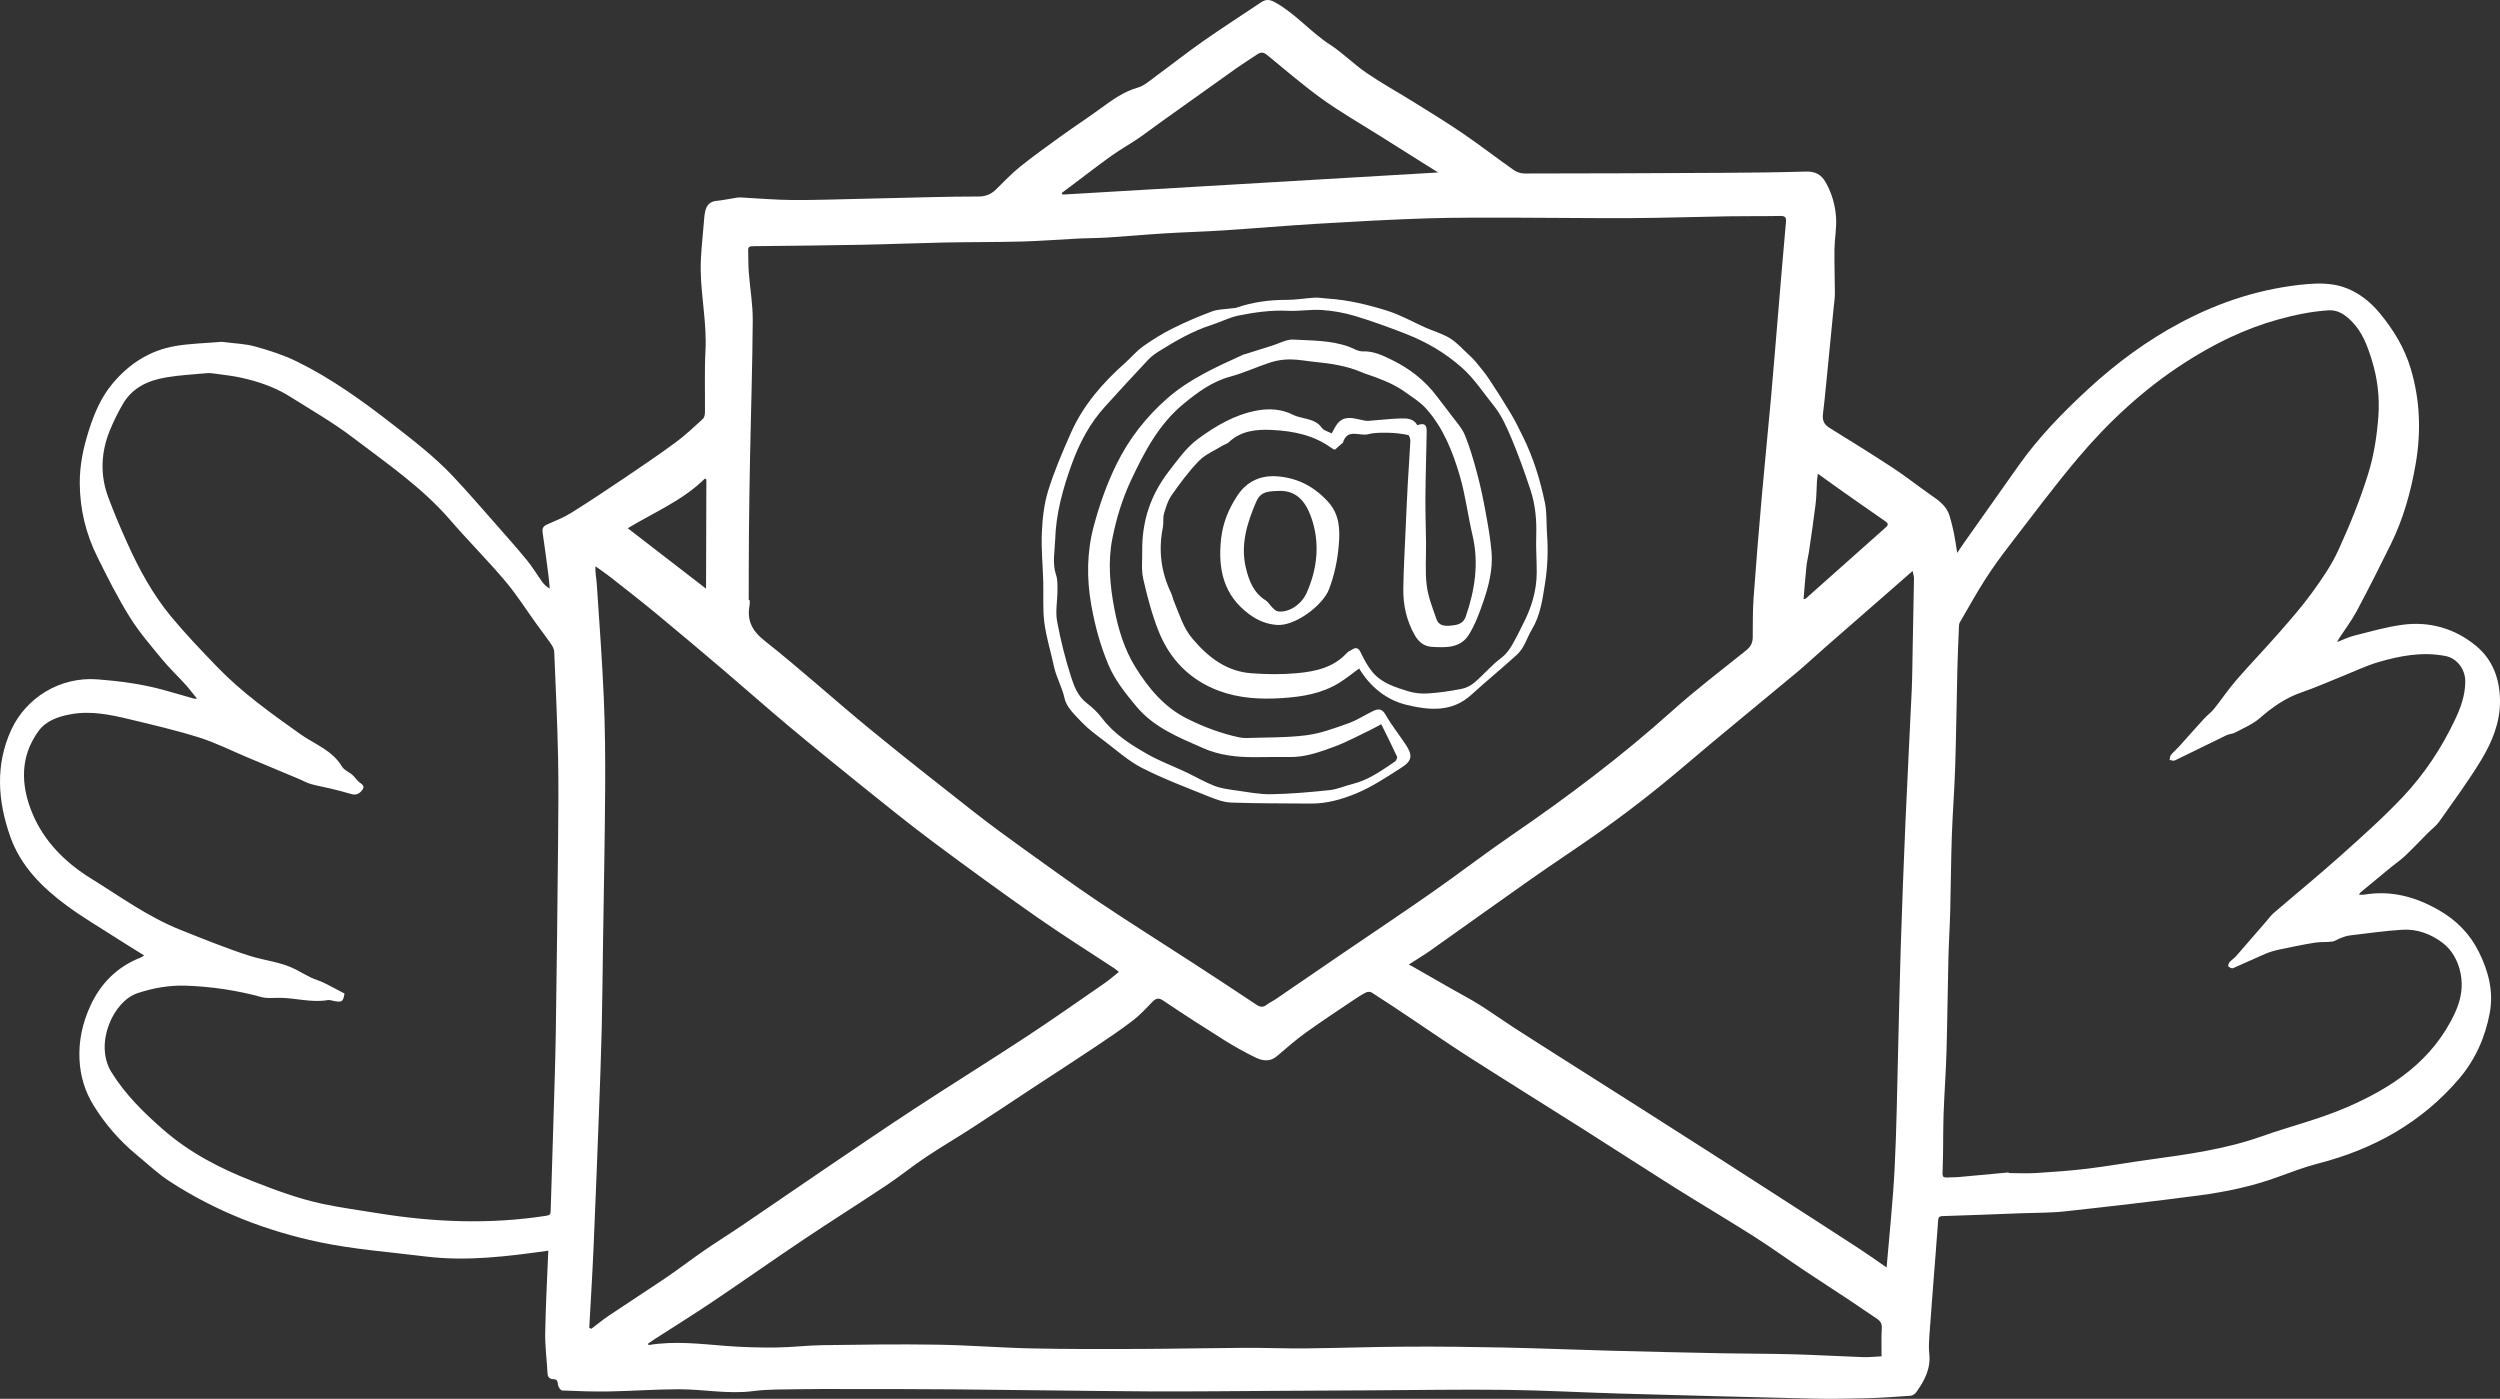 <?xml version="1.0" encoding="UTF-8"?>
<svg width="84px" height="47px" viewBox="0 0 84 47" version="1.1" xmlns="http://www.w3.org/2000/svg" xmlns:xlink="http://www.w3.org/1999/xlink">
    <rect x="0" y="0" width="84" height="47" fill="#333333" stroke="none"/>
    <title>A2BDA4E9-5F60-4201-8B7A-2F2C1582569B</title>
    <g id="GOURMIBOX" stroke="none" stroke-width="1" fill="none" fill-rule="evenodd">
        <g transform="translate(-1167, -2356)" fill="#FFFFFF" id="service-client-blanc_ICON">
            <g transform="translate(1167, 2356)" id="service-client-blanc">
                <path d="M18.423,42.023 C17.059,42.214 15.683,42.39 14.294,42.217 C13.108,42.069 11.91,41.983 10.744,41.739 C8.952,41.364 7.251,40.702 5.704,39.696 C5.307,39.439 4.958,39.106 4.591,38.803 C4.022,38.333 3.542,37.782 3.151,37.153 C2.855,36.676 2.698,36.161 2.671,35.596 C2.64,34.969 2.774,34.378 3.026,33.818 C3.372,33.052 3.93,32.487 4.721,32.176 C4.761,32.16 4.796,32.132 4.844,32.103 C4.54,31.913 4.249,31.736 3.962,31.552 C3.379,31.176 2.777,30.825 2.22,30.412 C1.405,29.807 0.693,29.097 0.343,28.104 C-0.08,26.904 -0.161,25.69 0.382,24.514 C0.871,23.456 2.008,22.725 3.285,22.827 C4.019,22.885 4.741,22.979 5.451,23.17 C5.806,23.265 6.158,23.373 6.512,23.473 C6.535,23.48 6.562,23.474 6.62,23.475 C6.477,23.3 6.358,23.139 6.223,22.991 C5.97,22.711 5.693,22.452 5.453,22.161 C5.073,21.697 4.673,21.239 4.358,20.731 C3.953,20.081 3.608,19.392 3.267,18.704 C2.886,17.935 2.687,17.118 2.68,16.247 C2.675,15.627 2.8,15.045 2.986,14.46 C3.167,13.891 3.395,13.352 3.778,12.892 C4.336,12.223 5.035,11.772 5.894,11.626 C6.399,11.541 6.916,11.53 7.428,11.487 C7.467,11.484 7.507,11.491 7.546,11.496 C7.892,11.542 8.248,11.551 8.58,11.644 C9.054,11.776 9.53,11.929 9.971,12.145 C11.127,12.711 12.168,13.461 13.184,14.251 C13.896,14.804 14.609,15.353 15.228,16.011 C15.709,16.522 16.168,17.054 16.632,17.58 C16.995,17.992 17.36,18.404 17.709,18.828 C17.893,19.053 18.042,19.307 18.212,19.543 C18.276,19.632 18.356,19.709 18.471,19.775 C18.458,19.636 18.449,19.496 18.431,19.358 C18.368,18.872 18.307,18.386 18.233,17.901 C18.211,17.757 18.248,17.681 18.381,17.623 C18.658,17.501 18.942,17.389 19.197,17.229 C19.818,16.842 20.427,16.434 21.034,16.025 C21.597,15.645 22.16,15.264 22.707,14.86 C23.028,14.623 23.32,14.346 23.616,14.076 C23.665,14.032 23.685,13.934 23.686,13.861 C23.694,13.169 23.667,12.476 23.704,11.786 C23.752,10.875 23.557,9.984 23.544,9.082 C23.536,8.56 23.607,8.037 23.646,7.514 C23.657,7.369 23.666,7.222 23.7,7.082 C23.746,6.897 23.853,6.772 24.066,6.75 C24.308,6.726 24.547,6.673 24.788,6.637 C24.846,6.629 24.906,6.636 24.965,6.639 C25.511,6.667 26.056,6.716 26.602,6.72 C27.325,6.726 28.049,6.7 28.773,6.684 C29.624,6.666 30.476,6.642 31.327,6.623 C31.842,6.613 32.356,6.601 32.871,6.603 C33.103,6.605 33.292,6.534 33.458,6.373 C33.723,6.114 33.978,5.842 34.265,5.61 C34.706,5.255 35.167,4.924 35.627,4.592 C36.082,4.265 36.551,3.956 37.005,3.626 C37.384,3.35 37.756,3.08 38.222,2.946 C38.458,2.879 38.662,2.687 38.869,2.536 C39.392,2.154 39.9,1.751 40.431,1.38 C41.07,0.933 41.725,0.511 42.373,0.078 C42.535,-0.03 42.658,-0.024 42.85,0.083 C43.537,0.465 44.038,1.081 44.693,1.503 C45.123,1.781 45.488,2.159 45.912,2.448 C46.43,2.802 46.981,3.105 47.514,3.437 C48.063,3.78 48.617,4.118 49.152,4.483 C49.729,4.878 50.282,5.306 50.854,5.708 C50.955,5.779 51.095,5.83 51.217,5.83 C53.456,5.828 55.695,5.82 57.934,5.807 C58.845,5.802 59.757,5.792 60.668,5.765 C60.985,5.756 61.19,5.85 61.353,6.143 C61.556,6.509 61.663,6.897 61.691,7.299 C61.715,7.654 61.643,8.014 61.638,8.371 C61.631,8.867 61.651,9.363 61.652,9.859 C61.652,10.018 61.627,10.176 61.611,10.335 C61.526,11.208 61.44,12.08 61.354,12.953 C61.322,13.27 61.293,13.587 61.252,13.902 C61.226,14.107 61.277,14.256 61.463,14.371 C62.182,14.816 62.901,15.261 63.608,15.725 C64.043,16.011 64.452,16.338 64.88,16.635 C65.149,16.821 65.412,17.007 65.509,17.343 C65.562,17.525 65.61,17.708 65.648,17.894 C65.69,18.099 65.718,18.308 65.762,18.577 C65.858,18.435 65.917,18.344 65.979,18.256 C66.591,17.389 67.204,16.523 67.816,15.656 C68.493,14.697 69.306,13.862 70.164,13.072 C71.111,12.199 72.14,11.439 73.281,10.834 C74.616,10.124 76.028,9.676 77.531,9.545 C77.918,9.511 78.337,9.519 78.702,9.633 C79.197,9.789 79.621,10.112 79.961,10.524 C80.419,11.08 80.789,11.68 81,12.385 C81.317,13.447 81.353,14.512 81.165,15.597 C81.005,16.527 80.753,17.426 80.338,18.273 C79.964,19.034 79.581,19.792 79.182,20.54 C79.012,20.858 78.789,21.149 78.591,21.452 C78.574,21.478 78.561,21.506 78.525,21.573 C78.743,21.49 78.917,21.403 79.103,21.357 C79.633,21.224 80.162,21.07 80.702,20.995 C81.628,20.867 82.488,21.113 83.204,21.709 C83.751,22.165 83.99,22.801 84,23.529 C84.009,24.273 83.735,24.929 83.369,25.535 C82.937,26.249 82.439,26.922 81.959,27.604 C81.858,27.748 81.707,27.857 81.581,27.983 C81.325,28.241 81.075,28.506 80.812,28.756 C80.664,28.896 80.494,29.011 80.336,29.14 C79.994,29.421 79.654,29.703 79.313,29.985 C79.299,29.997 79.292,30.017 79.263,30.062 C79.329,30.062 79.376,30.069 79.421,30.062 C80.322,29.908 81.14,30.122 81.929,30.571 C82.533,30.915 82.993,31.379 83.295,31.995 C83.61,32.635 83.791,33.308 83.655,34.038 C83.501,34.867 83.161,35.618 82.622,36.249 C81.363,37.722 79.749,38.616 77.89,39.094 C77.425,39.214 76.972,39.388 76.52,39.552 C75.665,39.864 74.779,40.048 73.883,40.167 C72.384,40.364 70.882,40.538 69.379,40.702 C68.895,40.755 68.403,40.747 67.915,40.765 C67.03,40.799 66.144,40.834 65.259,40.861 C65.128,40.865 65.127,40.942 65.12,41.03 C65.093,41.387 65.066,41.745 65.039,42.102 C64.969,43.01 64.896,43.917 64.831,44.824 C64.815,45.043 64.8,45.265 64.823,45.482 C64.88,45.993 64.659,46.399 64.379,46.787 C64.338,46.842 64.257,46.893 64.191,46.898 C63.698,46.933 63.205,46.967 62.711,46.981 C62.118,46.997 61.525,47.007 60.933,46.994 C58.767,46.943 56.602,46.885 54.436,46.824 C53.155,46.787 51.875,46.714 50.595,46.699 C49.096,46.681 47.598,46.707 46.099,46.715 C45.062,46.721 44.025,46.727 42.988,46.732 C41.509,46.739 40.03,46.759 38.551,46.75 C36.385,46.737 34.219,46.701 32.053,46.682 C30.878,46.671 29.703,46.674 28.528,46.672 C27.947,46.671 27.366,46.668 26.786,46.678 C26.291,46.687 25.792,46.678 25.303,46.741 C24.474,46.849 23.658,46.681 22.836,46.679 C22.052,46.678 21.268,46.738 20.483,46.752 C19.951,46.762 19.418,46.743 18.886,46.72 C18.835,46.718 18.756,46.6 18.749,46.529 C18.737,46.412 18.722,46.342 18.586,46.339 C18.465,46.337 18.402,46.27 18.396,46.136 C18.374,45.687 18.311,45.239 18.319,44.791 C18.334,43.875 18.385,42.96 18.423,42.023 Z M25.157,20.163 C25.167,20.163 25.179,20.163 25.189,20.163 C25.189,20.217 25.197,20.272 25.188,20.323 C25.089,20.843 25.263,21.192 25.697,21.534 C26.89,22.477 28.018,23.502 29.194,24.468 C30.349,25.418 31.527,26.341 32.703,27.264 C33.26,27.701 33.832,28.119 34.407,28.532 C35.234,29.127 36.059,29.725 36.904,30.293 C37.937,30.986 38.991,31.647 40.034,32.324 C40.766,32.8 41.497,33.279 42.224,33.763 C42.348,33.845 42.446,33.851 42.563,33.759 C42.651,33.69 42.756,33.645 42.849,33.582 C43.57,33.09 44.288,32.595 45.009,32.104 C46.042,31.399 47.083,30.706 48.108,29.99 C49.018,29.354 49.9,28.674 50.816,28.047 C52.685,26.766 54.49,25.407 56.18,23.891 C56.978,23.175 57.832,22.524 58.669,21.854 C58.819,21.734 58.889,21.606 58.892,21.418 C58.896,20.973 58.889,20.526 58.921,20.083 C59.002,18.956 59.096,17.829 59.194,16.704 C59.291,15.598 59.405,14.493 59.504,13.387 C59.594,12.38 59.674,11.372 59.759,10.365 C59.841,9.398 59.92,8.431 60.008,7.465 C60.023,7.304 59.983,7.253 59.82,7.256 C59.246,7.267 58.671,7.258 58.097,7.268 C56.995,7.285 55.893,7.322 54.79,7.329 C53.522,7.336 52.254,7.315 50.987,7.314 C49.97,7.314 48.953,7.305 47.937,7.337 C46.723,7.376 45.511,7.444 44.299,7.516 C43.225,7.58 42.152,7.674 41.079,7.743 C40.434,7.785 39.787,7.801 39.141,7.841 C38.503,7.88 37.865,7.939 37.226,7.98 C36.897,8.001 36.566,7.998 36.237,8.015 C35.604,8.046 34.973,8.098 34.34,8.115 C33.476,8.138 32.611,8.131 31.747,8.148 C30.817,8.167 29.887,8.206 28.957,8.224 C27.736,8.247 26.515,8.259 25.294,8.272 C25.187,8.273 25.133,8.298 25.138,8.416 C25.149,8.661 25.14,8.907 25.159,9.151 C25.2,9.688 25.296,10.223 25.292,10.759 C25.282,12.285 25.232,13.811 25.202,15.337 C25.185,16.208 25.172,17.079 25.164,17.951 C25.157,18.688 25.159,19.426 25.157,20.163 Z M67.492,39.394 C67.493,39.401 67.495,39.408 67.496,39.415 C67.8,39.416 68.104,39.433 68.406,39.414 C68.986,39.378 69.567,39.337 70.143,39.267 C70.834,39.183 71.52,39.059 72.21,38.965 C73.485,38.789 74.759,38.618 75.982,38.185 C76.927,37.85 77.91,37.611 78.827,37.216 C80.369,36.553 81.739,35.645 82.486,34.034 C82.687,33.602 82.772,33.156 82.671,32.682 C82.587,32.283 82.39,31.926 82.084,31.689 C81.696,31.389 81.222,31.208 80.719,31.239 C80.128,31.276 79.54,31.361 78.951,31.431 C78.85,31.443 78.75,31.48 78.654,31.515 C78.556,31.55 78.465,31.622 78.365,31.636 C78.171,31.663 77.969,31.642 77.776,31.674 C77.374,31.739 76.974,31.822 76.576,31.907 C76.416,31.941 76.256,31.988 76.106,32.052 C75.746,32.206 75.392,32.377 75.03,32.531 C74.991,32.548 74.909,32.508 74.873,32.469 C74.855,32.449 74.884,32.362 74.915,32.326 C74.98,32.252 75.069,32.199 75.134,32.125 C75.473,31.739 75.807,31.349 76.144,30.96 C76.226,30.865 76.3,30.76 76.394,30.679 C77.146,30.032 77.915,29.405 78.654,28.743 C79.369,28.104 80.088,27.463 80.745,26.766 C81.46,26.007 82.036,25.135 82.486,24.187 C82.679,23.779 82.833,23.361 82.833,22.892 C82.834,22.493 82.56,22.119 82.172,22.043 C81.399,21.89 80.649,22.032 79.914,22.247 C79.492,22.37 79.091,22.566 78.68,22.73 C78.234,22.908 77.795,23.105 77.342,23.26 C76.805,23.444 76.359,23.752 75.935,24.124 C75.698,24.332 75.39,24.459 75.107,24.611 C75.018,24.66 74.903,24.66 74.81,24.704 C74.229,24.984 73.653,25.273 73.072,25.552 C73.027,25.573 72.957,25.541 72.899,25.534 C72.913,25.477 72.911,25.407 72.944,25.366 C73.028,25.264 73.131,25.178 73.22,25.08 C73.498,24.772 73.771,24.46 74.051,24.154 C74.157,24.037 74.291,23.943 74.389,23.821 C74.644,23.503 74.872,23.161 75.138,22.854 C75.601,22.32 76.093,21.811 76.559,21.279 C76.946,20.837 77.337,20.393 77.682,19.918 C78.011,19.464 78.338,18.993 78.569,18.486 C78.949,17.655 79.296,16.803 79.568,15.931 C79.764,15.304 79.867,14.635 79.914,13.977 C79.958,13.353 79.886,12.722 79.696,12.108 C79.545,11.617 79.374,11.149 79.005,10.785 C78.797,10.58 78.564,10.408 78.244,10.427 C77.662,10.462 77.097,10.582 76.534,10.738 C75.401,11.053 74.361,11.57 73.381,12.203 C72.028,13.078 70.85,14.169 69.812,15.4 C69.011,16.351 68.268,17.351 67.508,18.336 C67.221,18.708 66.944,19.09 66.691,19.487 C66.394,19.953 66.126,20.439 65.847,20.918 C65.831,20.945 65.824,20.981 65.823,21.013 C65.804,21.479 65.781,21.944 65.769,22.409 C65.743,23.519 65.73,24.63 65.695,25.739 C65.671,26.517 65.609,27.292 65.582,28.069 C65.553,28.919 65.549,29.769 65.527,30.619 C65.513,31.15 65.479,31.68 65.466,32.211 C65.441,33.254 65.432,34.298 65.402,35.342 C65.382,36.045 65.328,36.748 65.304,37.451 C65.284,38.053 65.297,38.657 65.274,39.259 C65.262,39.573 65.242,39.572 65.543,39.56 C65.628,39.556 65.714,39.557 65.8,39.55 C66.364,39.499 66.928,39.446 67.492,39.394 Z M11.576,33.383 C11.526,33.661 11.496,33.682 11.228,33.635 C11.156,33.623 11.081,33.591 11.014,33.603 C10.45,33.701 9.9,33.518 9.341,33.527 C9.157,33.53 8.964,33.55 8.792,33.503 C7.96,33.276 7.116,33.149 6.255,33.119 C5.693,33.099 5.164,33.193 4.626,33.368 C3.794,33.639 3.162,35.082 3.742,36.021 C4.212,36.781 4.832,37.387 5.49,37.961 C6.373,38.732 7.396,39.26 8.482,39.685 C9.257,39.989 10.035,40.28 10.848,40.452 C11.442,40.578 12.044,40.658 12.643,40.756 C14.544,41.067 16.447,41.148 18.358,40.849 C18.475,40.831 18.499,40.797 18.502,40.696 C18.531,39.727 18.564,38.756 18.592,37.786 C18.623,36.729 18.66,35.673 18.676,34.616 C18.708,32.528 18.73,30.441 18.751,28.354 C18.76,27.377 18.771,26.4 18.751,25.424 C18.726,24.248 18.672,23.073 18.622,21.898 C18.618,21.809 18.566,21.713 18.514,21.636 C18.362,21.414 18.196,21.202 18.039,20.984 C17.686,20.496 17.363,19.982 16.975,19.523 C16.382,18.821 15.729,18.17 15.128,17.474 C14.179,16.373 12.988,15.564 11.849,14.697 C11.183,14.19 10.451,13.772 9.741,13.324 C9.234,13.005 8.671,12.815 8.09,12.688 C7.807,12.626 7.518,12.596 7.231,12.556 C7.14,12.543 7.046,12.53 6.955,12.538 C6.496,12.58 6.034,12.604 5.581,12.681 C4.992,12.78 4.459,13.015 4.136,13.561 C3.969,13.845 3.822,14.144 3.696,14.449 C3.391,15.19 3.357,15.95 3.636,16.705 C3.825,17.215 4.038,17.715 4.26,18.211 C4.66,19.104 5.125,19.964 5.749,20.717 C6.235,21.303 6.763,21.854 7.291,22.402 C8.127,23.269 9.102,23.963 10.078,24.658 C10.564,25.004 11.162,25.204 11.494,25.76 C11.565,25.879 11.729,25.939 11.84,26.036 C11.93,26.115 11.993,26.229 12.089,26.295 C12.232,26.394 12.256,26.454 12.139,26.584 C12.048,26.685 11.941,26.722 11.801,26.679 C11.568,26.608 11.331,26.55 11.094,26.492 C10.879,26.44 10.659,26.405 10.447,26.344 C10.309,26.304 10.181,26.23 10.047,26.174 C9.47,25.932 8.893,25.69 8.316,25.449 C7.774,25.222 7.246,24.955 6.689,24.779 C5.922,24.538 5.137,24.356 4.355,24.168 C3.707,24.013 3.053,23.875 2.38,23.998 C1.961,24.074 1.549,24.214 1.295,24.562 C0.669,25.422 0.696,26.374 1.08,27.311 C1.474,28.27 2.198,28.985 3.054,29.515 C4.035,30.122 4.977,30.81 6.058,31.241 C6.824,31.545 7.589,31.859 8.372,32.111 C8.893,32.278 9.451,32.321 9.947,32.579 C10.113,32.666 10.274,32.763 10.443,32.844 C10.584,32.911 10.737,32.951 10.877,33.019 C11.108,33.132 11.334,33.256 11.576,33.383 Z M21.772,45.149 C21.779,45.164 21.786,45.179 21.794,45.194 C22.67,45.047 23.542,45.157 24.416,45.225 C24.968,45.268 25.523,45.281 26.077,45.276 C26.604,45.27 27.131,45.204 27.658,45.197 C28.932,45.179 30.207,45.161 31.481,45.181 C32.549,45.197 33.615,45.285 34.683,45.307 C35.877,45.333 37.072,45.329 38.266,45.325 C39.454,45.32 40.642,45.294 41.83,45.287 C42.509,45.284 43.189,45.313 43.869,45.306 C44.99,45.295 46.112,45.254 47.233,45.248 C48.321,45.241 49.41,45.254 50.498,45.276 C51.719,45.302 52.938,45.352 54.159,45.385 C55.394,45.418 56.629,45.445 57.864,45.47 C58.662,45.486 59.46,45.482 60.258,45.504 C61.036,45.526 61.813,45.572 62.59,45.599 C62.797,45.607 63.005,45.583 63.22,45.573 C63.221,45.246 63.208,44.94 63.228,44.637 C63.239,44.47 63.177,44.382 63.049,44.298 C62.75,44.104 62.46,43.896 62.163,43.699 C61.655,43.362 61.143,43.034 60.637,42.696 C60.065,42.314 59.507,41.91 58.927,41.541 C58.039,40.978 57.133,40.443 56.243,39.884 C55.229,39.246 54.226,38.592 53.215,37.952 C51.93,37.138 50.638,36.336 49.357,35.517 C48.683,35.086 48.026,34.629 47.36,34.185 C46.938,33.903 46.515,33.621 46.087,33.348 C46.041,33.318 45.948,33.321 45.897,33.347 C45.75,33.422 45.61,33.511 45.474,33.604 C44.937,33.966 44.396,34.32 43.871,34.699 C43.534,34.942 43.221,35.218 42.904,35.488 C42.67,35.687 42.419,35.646 42.185,35.532 C41.832,35.361 41.487,35.168 41.153,34.96 C40.458,34.524 39.768,34.08 39.088,33.622 C38.93,33.516 38.841,33.541 38.724,33.66 C38.512,33.875 38.308,34.103 38.07,34.285 C37.671,34.591 37.254,34.873 36.836,35.152 C36.144,35.615 35.444,36.066 34.748,36.523 C34.058,36.977 33.372,37.437 32.679,37.886 C32.158,38.224 31.621,38.538 31.104,38.883 C30.66,39.18 30.244,39.519 29.799,39.816 C28.865,40.439 27.914,41.037 26.981,41.662 C25.961,42.346 24.958,43.055 23.939,43.74 C23.287,44.179 22.619,44.593 21.958,45.019 C21.894,45.06 21.834,45.106 21.772,45.149 Z M19.799,44.612 C19.821,44.624 19.844,44.637 19.866,44.649 C20.064,44.5 20.256,44.341 20.461,44.203 C21.108,43.768 21.764,43.347 22.409,42.909 C22.835,42.619 23.244,42.303 23.669,42.011 C24.088,41.723 24.52,41.455 24.941,41.169 C25.865,40.542 26.784,39.907 27.709,39.28 C28.716,38.598 29.721,37.911 30.739,37.245 C31.985,36.43 33.25,35.645 34.494,34.828 C35.379,34.247 36.244,33.636 37.115,33.034 C37.276,32.923 37.424,32.792 37.595,32.657 C37.533,32.608 37.49,32.568 37.442,32.536 C36.575,31.964 35.694,31.413 34.843,30.817 C33.667,29.994 32.506,29.149 31.355,28.291 C30.544,27.685 29.756,27.048 28.967,26.414 C28.132,25.743 27.301,25.067 26.48,24.379 C25.759,23.776 25.057,23.151 24.341,22.542 C23.582,21.897 22.821,21.254 22.053,20.619 C21.544,20.199 21.022,19.793 20.503,19.385 C20.342,19.259 20.172,19.145 20.006,19.026 C19.996,19.251 20.041,19.445 20.053,19.641 C20.138,20.914 20.233,22.188 20.288,23.462 C20.332,24.485 20.34,25.51 20.333,26.534 C20.322,28.263 20.287,29.991 20.261,31.72 C20.247,32.664 20.24,33.608 20.218,34.552 C20.195,35.502 20.16,36.452 20.124,37.402 C20.066,38.924 20.008,40.446 19.941,41.967 C19.903,42.849 19.847,43.73 19.799,44.612 Z M63.39,42.587 C63.485,41.447 63.604,40.357 63.659,39.263 C63.727,37.936 63.742,36.605 63.777,35.277 C63.807,34.127 63.828,32.977 63.865,31.827 C63.911,30.426 63.962,29.026 64.023,27.625 C64.087,26.146 64.167,24.668 64.234,23.188 C64.256,22.697 64.256,22.205 64.267,21.713 C64.282,20.956 64.298,20.198 64.31,19.441 C64.312,19.364 64.283,19.286 64.264,19.184 C63.939,19.468 63.645,19.725 63.352,19.982 C62.67,20.577 61.986,21.172 61.305,21.769 C60.991,22.043 60.688,22.33 60.367,22.597 C59.078,23.673 57.773,24.731 56.494,25.82 C55.545,26.627 54.56,27.385 53.541,28.098 C52.853,28.58 52.15,29.041 51.463,29.524 C50.326,30.323 49.199,31.134 48.065,31.936 C47.845,32.091 47.614,32.229 47.336,32.408 C47.4,32.442 47.435,32.459 47.469,32.479 C47.899,32.725 48.329,32.972 48.759,33.217 C49.075,33.398 49.398,33.565 49.706,33.758 C50.087,33.996 50.451,34.258 50.828,34.503 C51.377,34.858 51.929,35.208 52.481,35.558 C53.346,36.108 54.212,36.655 55.077,37.205 C55.895,37.725 56.712,38.247 57.528,38.769 C58.185,39.19 58.842,39.612 59.497,40.035 C60.485,40.671 61.473,41.307 62.458,41.948 C62.761,42.145 63.055,42.356 63.39,42.587 Z M35.675,6.483 C35.684,6.501 35.692,6.519 35.701,6.538 C39.892,6.291 44.083,6.045 48.323,5.795 C48.173,5.702 48.059,5.631 47.944,5.559 C47.402,5.218 46.859,4.877 46.317,4.535 C45.685,4.137 45.035,3.765 44.429,3.33 C43.787,2.868 43.185,2.347 42.572,1.846 C42.454,1.749 42.36,1.745 42.24,1.828 C42.006,1.989 41.763,2.136 41.531,2.301 C40.68,2.904 39.831,3.512 38.981,4.119 C38.73,4.299 38.485,4.488 38.23,4.661 C37.941,4.857 37.635,5.027 37.351,5.23 C36.907,5.547 36.476,5.883 36.04,6.21 C35.918,6.301 35.797,6.392 35.675,6.483 Z M61.08,15.916 C61.066,16.031 61.054,16.101 61.049,16.171 C61.034,16.43 61.035,16.69 61.003,16.946 C60.937,17.486 60.856,18.024 60.777,18.562 C60.754,18.718 60.712,18.872 60.696,19.029 C60.658,19.392 60.632,19.756 60.6,20.132 C60.654,20.121 60.663,20.121 60.667,20.118 C61.566,19.318 62.464,18.517 63.364,17.718 C63.467,17.627 63.438,17.578 63.337,17.508 C62.793,17.133 62.253,16.752 61.712,16.371 C61.514,16.232 61.319,16.088 61.08,15.916 Z M23.734,16.112 C23.718,16.101 23.702,16.09 23.686,16.079 C22.933,16.824 21.958,17.222 21.093,17.749 C21.983,18.437 22.849,19.105 23.723,19.779 C23.727,18.557 23.73,17.334 23.734,16.112 Z" id="Shape"></path>
                <path d="M45.667,22.461 C45.433,22.631 45.222,22.804 44.992,22.946 C44.405,23.308 43.746,23.413 43.077,23.456 C42.359,23.502 41.645,23.467 40.962,23.214 C39.98,22.851 39.295,22.15 38.914,21.171 C38.697,20.615 38.544,20.028 38.411,19.443 C38.344,19.146 38.383,18.824 38.379,18.513 C38.367,17.517 38.657,16.635 39.267,15.844 C39.571,15.452 39.853,15.043 40.251,14.749 C40.843,14.312 41.479,13.94 42.205,13.799 C42.62,13.718 43.052,13.736 43.452,13.939 C43.548,13.987 43.656,14.013 43.761,14.039 C44.003,14.101 44.246,14.137 44.413,14.375 C44.479,14.47 44.631,14.502 44.745,14.563 C44.809,14.45 44.857,14.344 44.924,14.253 C45.144,13.96 45.436,14.041 45.724,14.104 C45.808,14.123 45.897,14.146 45.981,14.141 C46.339,14.117 46.697,14.069 47.054,14.06 C47.265,14.054 47.497,14.055 47.623,14.287 C47.846,14.204 47.94,14.261 47.937,14.492 C47.926,15.225 47.9,15.957 47.894,16.69 C47.89,17.21 47.909,17.729 47.915,18.249 C47.92,18.726 47.88,19.208 47.939,19.678 C47.987,20.063 48.139,20.437 48.267,20.808 C48.34,21.022 48.54,21.038 48.73,21.023 C48.944,21.005 49.164,20.967 49.246,20.727 C49.556,19.832 49.698,18.924 49.475,17.978 C49.321,17.319 49.239,16.641 49.051,15.994 C48.81,15.17 48.491,14.366 47.908,13.719 C47.714,13.504 47.455,13.347 47.217,13.176 C47.073,13.072 46.918,12.982 46.76,12.903 C46.584,12.816 46.4,12.746 46.217,12.675 C46.059,12.614 45.894,12.569 45.738,12.502 C45.242,12.291 44.719,12.214 44.19,12.161 C43.913,12.134 43.636,12.078 43.358,12.076 C43.139,12.074 42.911,12.106 42.701,12.173 C42.244,12.319 41.804,12.528 41.342,12.653 C40.726,12.819 40.235,13.183 39.757,13.578 C38.936,14.258 38.455,15.175 38.007,16.127 C37.71,16.759 37.51,17.417 37.376,18.092 C37.219,18.88 37.294,19.674 37.444,20.464 C37.577,21.158 37.783,21.825 38.152,22.42 C38.595,23.134 39.129,23.772 39.897,24.152 C40.454,24.428 41.033,24.648 41.641,24.776 C41.727,24.794 41.817,24.8 41.904,24.797 C42.569,24.773 43.24,24.789 43.897,24.704 C44.376,24.642 44.844,24.466 45.305,24.303 C45.591,24.202 45.851,24.027 46.127,23.895 C46.298,23.813 46.432,23.795 46.557,24.017 C46.758,24.372 47.02,24.693 47.244,25.037 C47.466,25.376 47.447,25.561 47.104,25.782 C46.602,26.104 46.096,26.443 45.549,26.667 C45.078,26.86 44.569,27.005 44.042,27 C43.153,26.991 42.263,26.998 41.374,26.967 C41.123,26.958 40.866,26.864 40.628,26.768 C39.87,26.462 39.1,26.174 38.372,25.803 C37.911,25.568 37.511,25.203 37.092,24.887 C36.836,24.694 36.574,24.504 36.354,24.273 C36.126,24.032 35.836,23.769 35.771,23.47 C35.688,23.09 35.492,22.764 35.413,22.393 C35.308,21.9 35.154,21.415 35.09,20.918 C35.031,20.463 35.066,19.995 35.053,19.532 C35.038,18.987 34.982,18.441 35.006,17.898 C35.027,17.424 35.079,16.937 35.218,16.488 C35.424,15.825 35.701,15.182 35.982,14.546 C36.398,13.608 37.056,12.857 37.812,12.187 C38.011,12.011 38.183,11.797 38.397,11.645 C38.713,11.42 39.046,11.213 39.391,11.04 C39.824,10.823 40.27,10.633 40.723,10.464 C40.925,10.388 41.156,10.393 41.374,10.362 C41.435,10.353 41.498,10.355 41.555,10.335 C42.098,10.149 42.654,10.074 43.227,10.076 C43.543,10.077 43.86,10.019 44.176,10.001 C44.317,9.994 44.46,10.023 44.602,10.032 C45.289,10.075 45.947,10.234 46.609,10.44 C47.057,10.581 47.449,10.806 47.867,10.994 C48.15,11.122 48.458,11.205 48.721,11.367 C48.96,11.514 49.152,11.739 49.364,11.932 C49.434,11.996 49.506,12.062 49.566,12.136 C49.724,12.33 49.889,12.521 50.028,12.73 C50.287,13.118 50.536,13.512 50.774,13.913 C50.922,14.161 51.048,14.423 51.176,14.683 C51.524,15.387 51.753,16.135 51.911,16.902 C51.98,17.241 51.954,17.599 51.98,17.949 C52.022,18.507 51.998,19.067 51.911,19.614 C51.828,20.138 51.759,20.671 51.47,21.152 C51.303,21.432 51.218,21.771 50.971,21.996 C50.467,22.456 49.938,22.887 49.434,23.347 C48.779,23.945 48.004,23.861 47.264,23.684 C46.591,23.523 46.045,23.086 45.667,22.461 Z M44.857,15.107 C44.861,15.108 44.839,15.109 44.822,15.101 C44.786,15.083 44.75,15.062 44.717,15.038 C44.127,14.616 43.448,14.482 42.75,14.447 C42.223,14.42 41.701,14.466 41.282,14.864 C41.229,14.914 41.148,14.931 41.084,14.97 C40.814,15.137 40.503,15.263 40.286,15.485 C39.943,15.834 39.65,16.237 39.366,16.64 C39.24,16.819 39.171,17.048 39.109,17.264 C39.068,17.404 39.103,17.565 39.074,17.71 C38.918,18.476 39.007,19.208 39.342,19.911 C39.389,20.01 39.409,20.121 39.452,20.223 C39.63,20.647 39.757,21.093 40.064,21.457 C40.593,22.083 41.208,22.559 42.041,22.621 C42.555,22.66 43.077,22.666 43.589,22.618 C44.2,22.561 44.805,22.432 45.256,21.938 C45.301,21.889 45.37,21.864 45.428,21.827 C45.567,21.739 45.646,21.769 45.723,21.929 C45.831,22.156 45.953,22.385 46.111,22.577 C46.421,22.954 46.876,23.09 47.316,23.226 C47.525,23.29 47.757,23.315 47.975,23.3 C48.351,23.276 48.728,23.221 49.099,23.148 C49.256,23.118 49.421,23.037 49.543,22.932 C49.85,22.67 50.114,22.352 50.435,22.111 C50.701,21.913 50.824,21.639 50.971,21.37 C51.041,21.243 51.098,21.11 51.166,20.982 C51.451,20.437 51.631,19.862 51.634,19.24 C51.636,18.832 51.603,18.423 51.617,18.015 C51.635,17.483 51.59,16.96 51.423,16.458 C51.23,15.875 51.023,15.294 50.785,14.728 C50.622,14.342 50.445,13.942 50.185,13.623 C49.838,13.195 49.541,12.727 49.117,12.351 C48.552,11.85 47.924,11.487 47.237,11.218 C46.674,10.998 46.104,10.791 45.525,10.616 C45.17,10.509 44.796,10.442 44.426,10.417 C44.044,10.39 43.657,10.461 43.273,10.443 C42.711,10.415 42.161,10.493 41.616,10.602 C41.301,10.666 41.004,10.824 40.694,10.923 C40.059,11.127 39.489,11.461 38.927,11.812 C38.8,11.891 38.677,11.984 38.574,12.093 C38.087,12.612 37.604,13.136 37.126,13.664 C36.621,14.221 36.271,14.878 36.016,15.582 C35.718,16.403 35.481,17.244 35.454,18.128 C35.441,18.525 35.35,18.923 35.485,19.323 C35.538,19.481 35.531,19.665 35.531,19.837 C35.53,20.184 35.457,20.541 35.518,20.874 C35.637,21.518 35.799,22.158 36,22.78 C36.098,23.083 36.227,23.4 36.505,23.616 C36.696,23.764 36.881,23.935 37.027,24.128 C37.442,24.676 38.003,25.028 38.579,25.353 C38.982,25.58 39.42,25.742 39.839,25.94 C40.159,26.091 40.467,26.273 40.795,26.401 C41.017,26.489 41.263,26.52 41.502,26.554 C41.905,26.611 42.312,26.693 42.715,26.686 C43.372,26.675 44.029,26.616 44.682,26.547 C44.942,26.519 45.192,26.404 45.449,26.341 C45.984,26.209 46.421,25.889 46.869,25.59 C46.912,25.56 46.957,25.459 46.939,25.42 C46.773,25.059 46.593,24.705 46.41,24.334 C46.262,24.411 46.132,24.485 45.997,24.55 C45.61,24.733 45.232,24.942 44.832,25.088 C44.355,25.263 43.872,25.442 43.35,25.436 C42.942,25.431 42.534,25.439 42.126,25.44 C41.538,25.443 40.96,25.374 40.416,25.133 C39.606,24.775 38.776,24.45 38.179,23.733 C37.817,23.298 37.462,22.857 37.241,22.331 C36.972,21.693 36.791,21.027 36.669,20.341 C36.509,19.446 36.516,18.556 36.749,17.683 C36.941,16.964 37.187,16.262 37.519,15.589 C37.942,14.73 38.521,13.998 39.224,13.382 C39.97,12.728 40.875,12.327 41.768,11.919 C41.799,11.905 41.834,11.9 41.866,11.89 C42.164,11.796 42.462,11.7 42.76,11.608 C42.992,11.536 43.229,11.397 43.457,11.41 C44.078,11.446 44.71,11.431 45.311,11.646 C45.47,11.703 45.633,11.813 45.79,11.806 C46.15,11.792 46.46,11.943 46.757,12.088 C47.354,12.379 47.88,12.779 48.285,13.326 C48.445,13.541 48.615,13.748 48.773,13.964 C48.93,14.177 49.122,14.379 49.22,14.619 C49.39,15.036 49.516,15.475 49.633,15.913 C49.745,16.332 49.834,16.759 49.913,17.186 C49.995,17.632 50.076,18.081 50.115,18.533 C50.166,19.123 50.021,19.693 49.83,20.243 C49.701,20.615 49.56,20.994 49.355,21.324 C49.066,21.787 48.575,21.76 48.105,21.734 C47.838,21.719 47.656,21.552 47.538,21.346 C47.262,20.864 47.142,20.327 47.151,19.772 C47.162,19.08 47.203,18.388 47.233,17.695 C47.254,17.212 47.275,16.728 47.302,16.244 C47.328,15.767 47.365,15.29 47.388,14.813 C47.391,14.746 47.35,14.623 47.313,14.616 C47.097,14.574 46.877,14.544 46.657,14.541 C46.427,14.537 46.188,14.533 45.969,14.59 C45.682,14.665 45.269,14.378 45.121,14.877 C45.119,14.887 45.099,14.892 45.089,14.901 C45.021,14.961 44.953,15.022 44.857,15.107 Z" id="Shape"></path>
                <path d="M42.861,16.002 C43.551,16.041 44.121,16.317 44.614,16.849 C45.016,17.283 45.026,17.797 44.983,18.314 C44.941,18.818 44.839,19.317 44.654,19.801 C44.451,20.334 43.513,21.052 42.891,20.997 C42.543,20.966 42.263,20.85 41.982,20.644 C41.119,20.013 40.913,19.137 41.03,18.093 C41.091,17.547 41.297,17.074 41.58,16.647 C41.876,16.198 42.322,15.975 42.861,16.002 Z M42.909,16.497 C42.497,16.507 42.329,16.575 42.2,16.878 C41.904,17.572 41.679,18.289 41.857,19.063 C41.96,19.507 42.122,19.922 42.528,20.173 C42.613,20.225 42.666,20.331 42.741,20.404 C42.798,20.458 42.861,20.528 42.929,20.54 C43.273,20.6 43.719,20.335 43.903,19.921 C44.272,19.094 44.357,18.218 44.051,17.365 C43.851,16.811 43.524,16.451 42.909,16.497 Z" id="Shape"></path>
            </g>
        </g>
    </g>
</svg>
